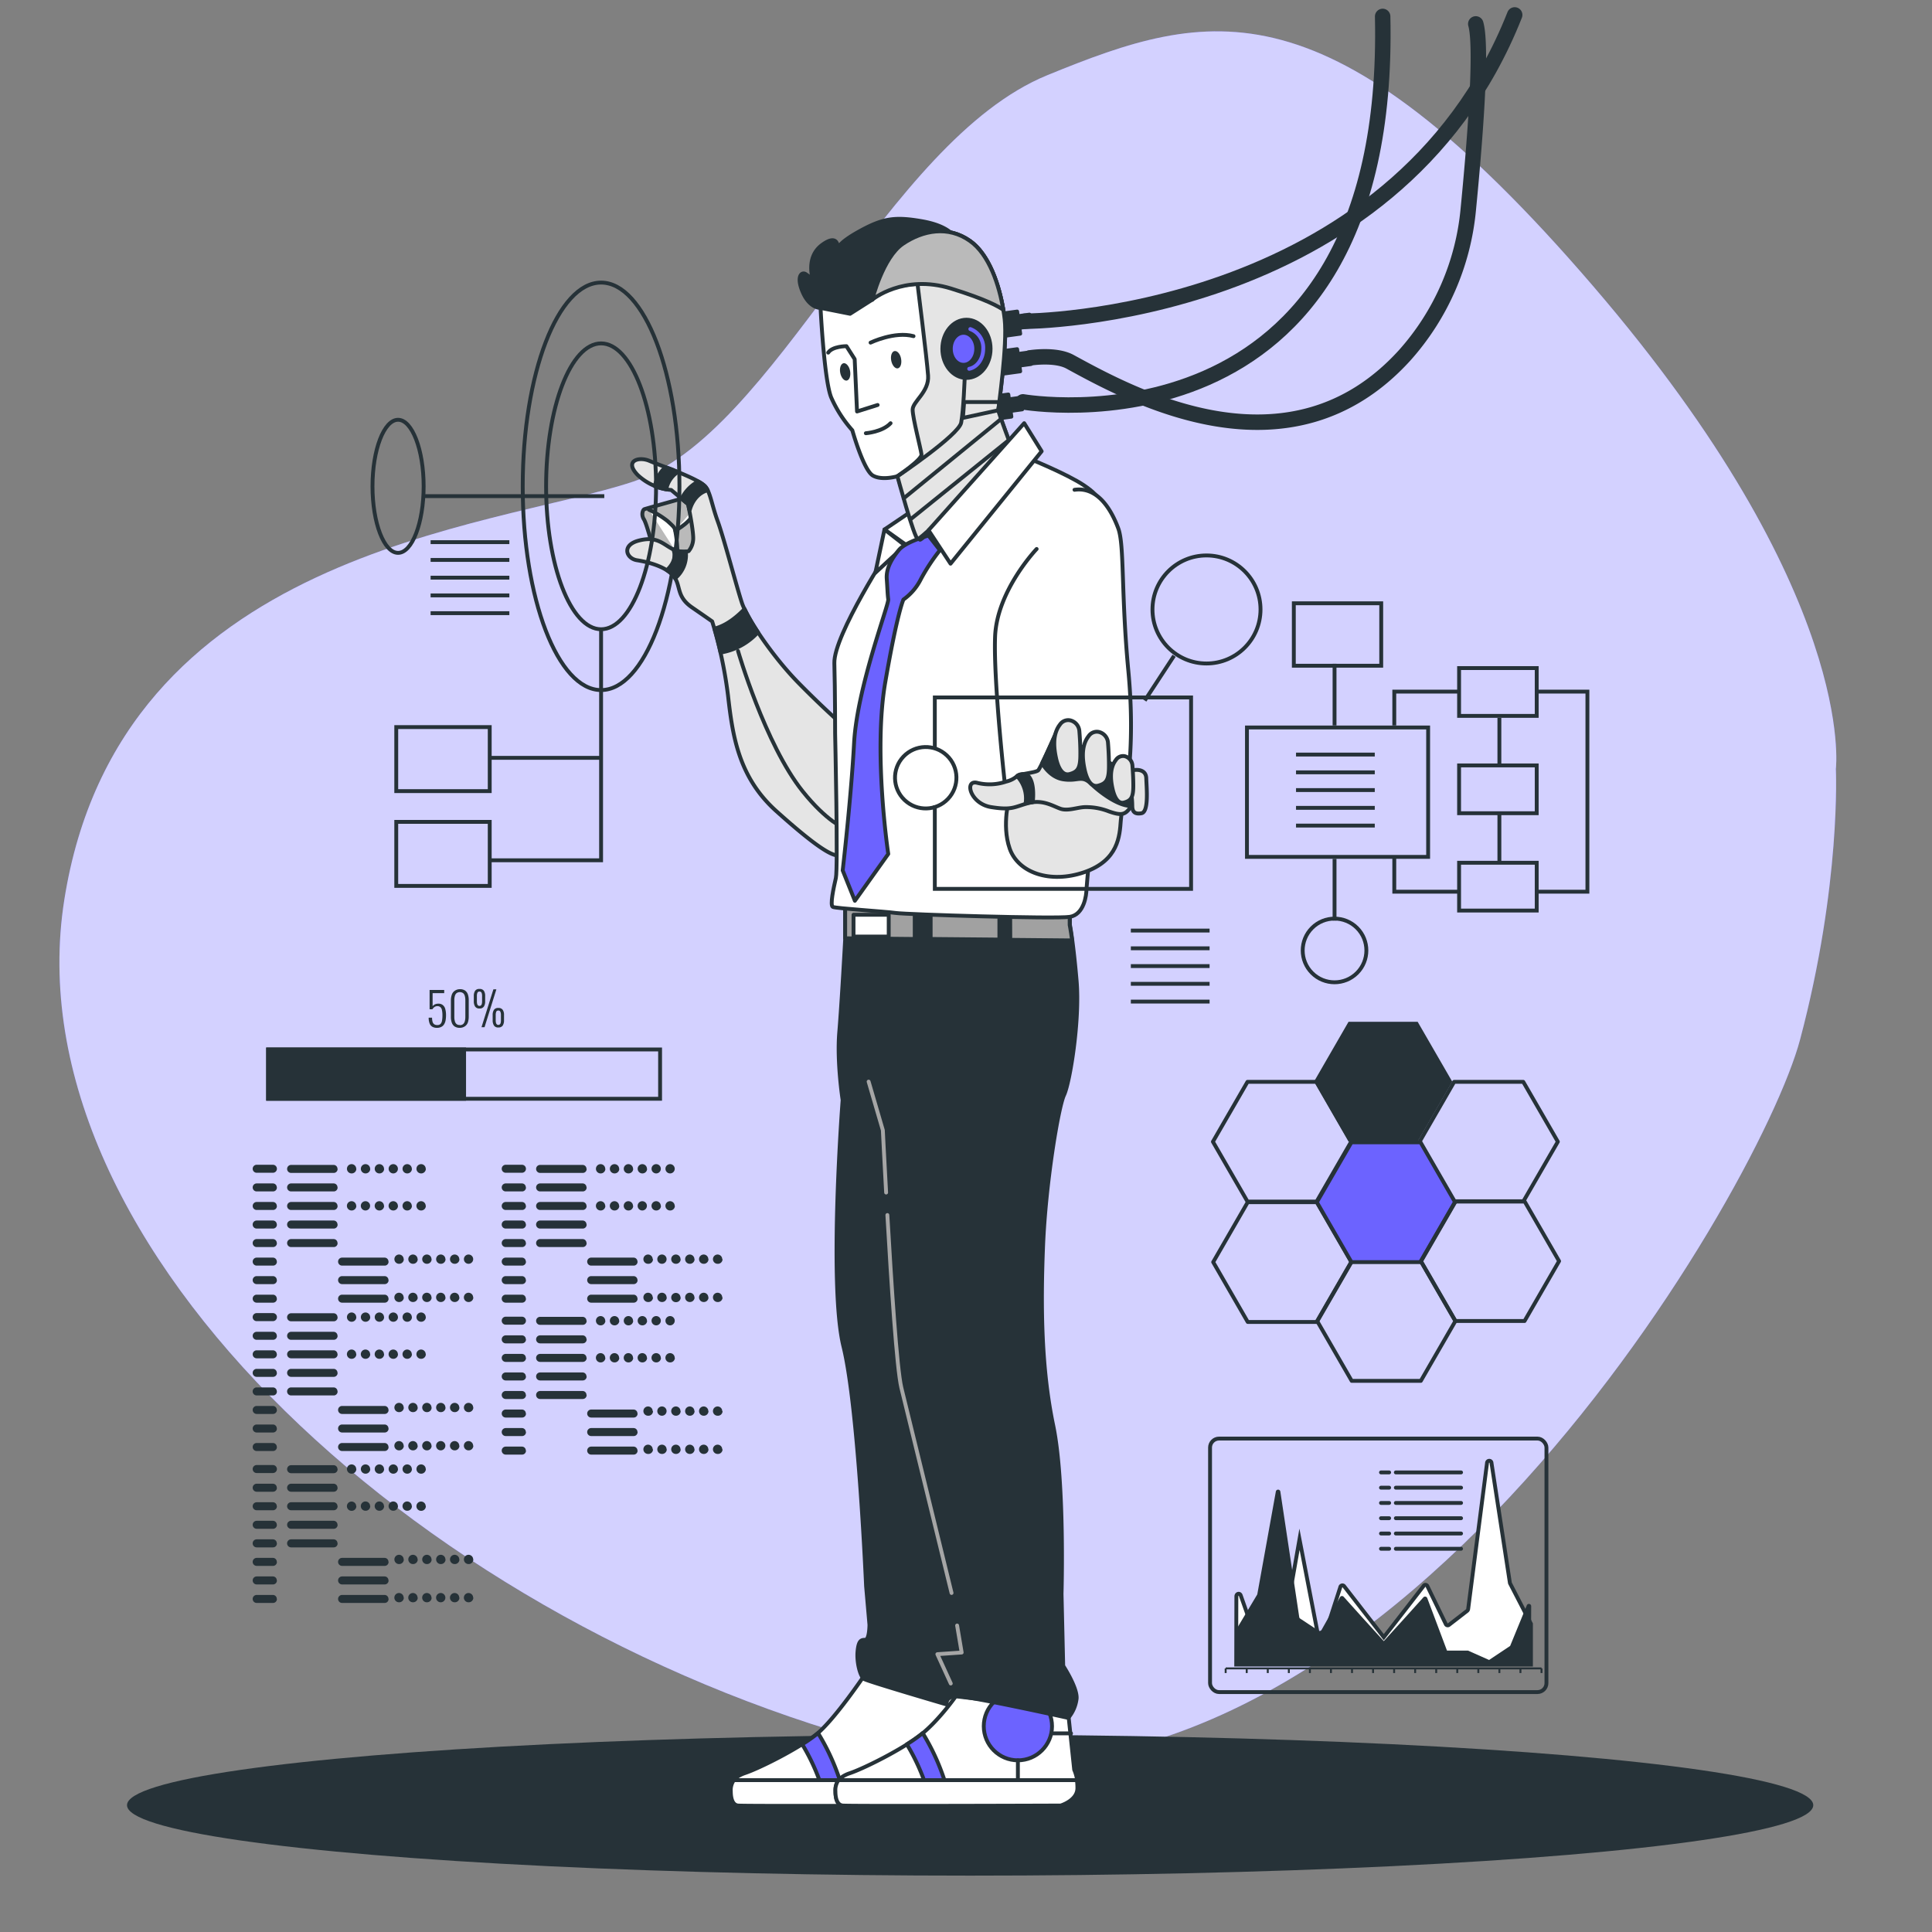 <svg xmlns="http://www.w3.org/2000/svg" viewBox="0 0 500 500"><rect x="0" y="0" width="500" height="500" fill="#808080" stroke="none"/><g id="freepik--background-simple--inject-34"><path d="M475.12,199s5.76-45.16-62.86-125S313,2.29,271.05,19.46,200.77,112.4,163.84,124.65,30.91,142.52,16.64,232.88,111.26,422,232.58,452.7,455.2,309.2,465.87,269,475.12,199,475.12,199Z" style="fill:#6C63FF"></path><path d="M475.12,199s5.76-45.16-62.86-125S313,2.29,271.05,19.46,200.77,112.4,163.84,124.65,30.91,142.52,16.64,232.88,111.26,422,232.58,452.7,455.2,309.2,465.87,269,475.12,199,475.12,199Z" style="fill:#fff;opacity:0.7"></path></g><g id="freepik--Floor--inject-34"><ellipse cx="251.07" cy="467.18" rx="218.2" ry="18.23" style="fill:#263238"></ellipse></g><g id="freepik--Character--inject-34"><path d="M265.12,83.15S360.73,83,392,3.86" style="fill:none;stroke:#263238;stroke-linecap:round;stroke-linejoin:round;stroke-width:4px"></path><path d="M266.57,92.62s6.55-1.06,10.34,1c16.08,8.77,56.73,31.16,86.56-1.6A65.77,65.77,0,0,0,380,54.1c1.55-15.83,3.71-41.7,1.93-47.91" style="fill:none;stroke:#263238;stroke-linecap:round;stroke-linejoin:round;stroke-width:4px"></path><path d="M264.74,104s95.69,16.67,93.09-99.75" style="fill:none;stroke:#263238;stroke-linecap:round;stroke-linejoin:round;stroke-width:4px"></path><rect x="258.78" y="80.95" width="4.87" height="5.79" transform="translate(-8.97 36.3) rotate(-7.82)" style="fill:#263238;stroke:#263238;stroke-linecap:round;stroke-linejoin:round"></rect><rect x="263.6" y="81.63" width="3.04" height="3.04" transform="translate(-8.85 36.83) rotate(-7.82)" style="fill:#263238;stroke:#263238;stroke-linecap:round;stroke-linejoin:round"></rect><rect x="258.78" y="90.69" width="4.87" height="5.79" transform="translate(-10.3 36.39) rotate(-7.82)" style="fill:#263238;stroke:#263238;stroke-linecap:round;stroke-linejoin:round"></rect><rect x="263.6" y="91.37" width="3.04" height="3.04" transform="translate(-10.17 36.91) rotate(-7.81)" style="fill:#263238;stroke:#263238;stroke-linecap:round;stroke-linejoin:round"></rect><rect x="256.5" y="102.42" width="4.87" height="5.79" transform="translate(-11.92 36.19) rotate(-7.82)" style="fill:#263238;stroke:#263238;stroke-linecap:round;stroke-linejoin:round"></rect><rect x="261.32" y="103.1" width="3.04" height="3.04" transform="translate(-11.78 36.71) rotate(-7.81)" style="fill:#263238;stroke:#263238;stroke-linecap:round;stroke-linejoin:round"></rect><path d="M176.4,129.05s-9.19,2.57-9.62,2.72-.88,1.45-.15,2.61,2.18,6.83,2.18,6.83a19.08,19.08,0,0,0,4.79,2.47c1.89.43,6.24.87,7.12-1.6s.72-9-.88-10.75S177.61,128.21,176.4,129.05Z" style="fill:#bababa;stroke:#263238;stroke-linecap:round;stroke-linejoin:round"></path><path d="M167.94,131.91a23.66,23.66,0,0,1,4.79,2.91c1.6,1.45,1.89,1.74,2,2.47a31.17,31.17,0,0,1,.58,6.09" style="fill:#fff;stroke:#263238;stroke-linecap:round;stroke-linejoin:round"></path><path d="M174.76,137.29s5.08-2.47,5.08-6" style="fill:#fff;stroke:#263238;stroke-linecap:round;stroke-linejoin:round"></path><path d="M218.76,188.25s-5.66-4.93-12.2-11.61S193.35,160.08,192,156s-4.65-16.7-6.24-21.06-1.89-7.4-3.2-9-7.55-3.92-8.13-4.21-3.63-1.31-6.39-2.47-6.53,0-3.05,3.63a14.49,14.49,0,0,0,8.72,3.92l4.35,3.63s1.6,7.55,1.31,9.44a5.17,5.17,0,0,1-1.16,2.76,6.49,6.49,0,0,1-4.5-.73c-2.33-1.3-3.93-3.19-8.43-2s-3.19,4.65-.43,5.08,7.4,1.6,9.44,4.07.58,5.23,4.79,8.13,5.23,3.63,5.23,3.63A111.86,111.86,0,0,1,188.41,180c1.16,10.16,2.62,21.05,12.49,29.91s14.37,11.76,16.26,11.47,3.34-1,3.34-4.64S218.76,188.25,218.76,188.25Z" style="fill:#e5e5e5;stroke:#263238;stroke-linecap:round;stroke-linejoin:round"></path><path d="M191,168.47s7,24.15,16.71,36.3c6.32,7.9,10.78,9.57,10.78,9.57" style="fill:none;stroke:#263238;stroke-linecap:round;stroke-linejoin:round"></path><path d="M184.9,162.68c.41,1.42,1,3.58,1.59,6.2a16.65,16.65,0,0,0,9.67-5.27,51.44,51.44,0,0,1-3.46-6C189.36,161.07,186.63,162.27,184.9,162.68Z" style="fill:#263238;stroke:#263238;stroke-linecap:round;stroke-linejoin:round"></path><path d="M172.42,126.65a6.93,6.93,0,0,1,3-4.5c-.49-.2-.84-.34-1-.4-.28-.14-1.12-.44-2.21-.85a9.39,9.39,0,0,0-2.75,4.92A16.79,16.79,0,0,0,172.42,126.65Z" style="fill:#263238;stroke:#263238;stroke-linecap:round;stroke-linejoin:round"></path><path d="M174.26,142.17c.4,1,.81,3.06-1.68,5.39a7.53,7.53,0,0,1,1.75,1.49,4.47,4.47,0,0,1,.41.59,7.87,7.87,0,0,0,2.76-6.87A6.69,6.69,0,0,1,174.26,142.17Z" style="fill:#263238;stroke:#263238;stroke-linecap:round;stroke-linejoin:round"></path><path d="M182.6,126a7,7,0,0,0-1.9-1.38,10,10,0,0,0-4.3,4.47l1.7,1.41.27,1.32.17.05c.05-.19,1-4,4.61-5A4.33,4.33,0,0,0,182.6,126Z" style="fill:#263238;stroke:#263238;stroke-linecap:round;stroke-linejoin:round"></path><circle cx="236.34" cy="446.74" r="8.83" style="fill:#fff;stroke:#263238;stroke-linecap:round;stroke-linejoin:round"></circle><path d="M223.82,433.4s-8,11.91-12.73,15.6-14.57,8.62-18.27,9.86-3.69,3.49-3.69,4.72.2,3.49,1.84,3.69,56.45,0,56.45,0,4.31-1.23,4.31-4.51a10.34,10.34,0,0,0-.82-4.73l-.2-19.09Z" style="fill:#fff;stroke:#263238;stroke-linecap:round;stroke-linejoin:round"></path><line x1="250.09" y1="448.59" x2="245.16" y2="448.59" style="fill:none;stroke:#263238;stroke-linecap:round;stroke-linejoin:round"></line><line x1="236.34" y1="455.57" x2="236.34" y2="460.7" style="fill:#fff;stroke:#263238;stroke-linecap:round;stroke-linejoin:round"></line><path d="M214,467.36h5.08a56.87,56.87,0,0,0-7.37-18.84l-.6.49a39.61,39.61,0,0,1-3.5,2.41A52.84,52.84,0,0,1,214,467.36Z" style="fill:#6C63FF;stroke:#263238;stroke-linecap:round;stroke-linejoin:round"></path><path d="M251.73,462.76a17.21,17.21,0,0,0-.12-2.06H189.92a4.42,4.42,0,0,0-.79,2.88c0,1.23.2,3.49,1.84,3.69s56.45,0,56.45,0S251.73,466,251.73,462.76Z" style="fill:#fff;stroke:#263238;stroke-linecap:round;stroke-linejoin:round"></path><path d="M247.36,439s-4.45,6.36-9.18,10.05-14.57,8.62-18.26,9.86-3.7,3.49-3.7,4.72.21,3.49,1.85,3.69,56.45,0,56.45,0,4.31-1.23,4.31-4.51A10.34,10.34,0,0,0,278,458l-1.65-15.6Z" style="fill:#fff;stroke:#263238;stroke-linecap:round;stroke-linejoin:round"></path><circle cx="263.43" cy="446.74" r="8.83" style="fill:#6C63FF;stroke:#263238;stroke-linecap:round;stroke-linejoin:round"></circle><line x1="277.18" y1="448.59" x2="272.26" y2="448.59" style="fill:none;stroke:#263238;stroke-linecap:round;stroke-linejoin:round"></line><line x1="263.43" y1="455.57" x2="263.43" y2="460.7" style="fill:#fff;stroke:#263238;stroke-linecap:round;stroke-linejoin:round"></line><path d="M241.08,467.36h5.08a57.31,57.31,0,0,0-7.37-18.84l-.61.49a39.35,39.35,0,0,1-3.49,2.41A53.1,53.1,0,0,1,241.08,467.36Z" style="fill:#6C63FF;stroke:#263238;stroke-linecap:round;stroke-linejoin:round"></path><path d="M278.83,462.76a15.19,15.19,0,0,0-.13-2.06H217a4.44,4.44,0,0,0-.8,2.88c0,1.23.21,3.49,1.85,3.69s56.45,0,56.45,0S278.83,466,278.83,462.76Z" style="fill:#fff;stroke:#263238;stroke-linecap:round;stroke-linejoin:round"></path><path d="M218.72,234.14v9.11s-.87,16.06-1.52,23.87.87,17.57.87,17.57-3.69,47.95.22,63.79,5.85,62,5.85,62l.87,10s0,3.9-1.08,3.9-1.74.22-2,3,.66,6.51,1.74,7.16S245,441.12,245,441.12s-.43-2,2.39-2.17,29.07,5.64,29.07,5.64a9.47,9.47,0,0,0,2.17-5c.22-2.82-3.47-8.46-3.47-8.46l-.43-18.66s.86-29.07-2.17-43.61-3.26-30.37-2.61-46.43,3.91-35.8,5.43-39.05,4.12-19.31,3.25-29.51-1.74-14.53-1.74-14.53,0-.91,0-2.08S218.72,234.14,218.72,234.14Z" style="fill:#263238;stroke:#263238;stroke-linecap:round;stroke-linejoin:round"></path><path d="M236.73,234.8c-10-.39-18-.66-18-.66v8.69l18,.17Z" style="fill:#a1a1a1;stroke:#263238;stroke-linecap:round;stroke-linejoin:round"></path><path d="M261.46,243.23l16,.15c-.37-2.76-.63-4-.63-4s0-.91,0-2.08c0-.4-6.63-.88-15.4-1.35Z" style="fill:#a1a1a1;stroke:#263238;stroke-linecap:round;stroke-linejoin:round"></path><path d="M240.85,243l17.79.16v-7.43c-5.64-.28-11.91-.56-17.79-.8Z" style="fill:#a1a1a1;stroke:#263238;stroke-linecap:round;stroke-linejoin:round"></path><rect x="220.89" y="236.74" width="9.11" height="5.64" style="fill:#fff;stroke:#263238;stroke-linecap:round;stroke-linejoin:round"></rect><polyline points="247.7 420.68 248.88 427.67 242.59 428.1 246.06 435.69" style="fill:none;stroke:#a6a6a6;stroke-linecap:round;stroke-linejoin:round"></polyline><path d="M229.65,314.45c1,17.48,2.45,39.79,3.61,44.66,2,8.24,13,53.15,13,53.15" style="fill:none;stroke:#a6a6a6;stroke-linecap:round;stroke-linejoin:round"></path><path d="M224.8,279.92l3.68,12.58s.33,6.82.85,16.13" style="fill:none;stroke:#a6a6a6;stroke-linecap:round;stroke-linejoin:round"></path><path d="M230.47,141.75s-14.74,22.6-14.54,29.87.2,18.28.2,18.28.78,34.79.19,37.34-1.57,7.08-.78,7.47,13.56,1.18,16.31,1.57,41.27,1.58,45,1,4.32-5.7,4.32-7.08,6.48-65.84,6.48-82.35-2.75-19.26-7.07-22.21-14.54-7.07-14.54-7.07Z" style="fill:#fff;stroke:#263238;stroke-linecap:round;stroke-linejoin:round"></path><path d="M268.28,142.08S258,152.82,257.53,164.73,260.29,205,260.29,205s14.52-4.35,20-3.34a45.19,45.19,0,0,1,11,3.92s2.62-12.05.73-31.94-1-32.53-2.61-36.88-5.09-10.9-11.33-10" style="fill:#fff;stroke:#263238;stroke-linecap:round;stroke-linejoin:round"></path><polygon points="235.31 132.7 228.9 137.03 236.37 142.34 237.6 139.5 235.31 132.7" style="fill:#fff;stroke:#263238;stroke-linecap:round;stroke-linejoin:round"></polygon><polygon points="228.9 137.03 226.54 148.24 234.21 141.16 228.9 137.03" style="fill:#fff;stroke:#263238;stroke-linecap:round;stroke-linejoin:round"></polygon><path d="M240.3,138.61s-5.9,1.57-7.67,3.73-3.34,4.72-3.14,7.47.2,3.93.39,5.3-8.06,22.8-8.84,37.15-2.95,33-2.95,33l3.15,7.86L229.88,221s-3.93-26.13-.78-44.41,4.71-21.43,4.71-21.43a14.26,14.26,0,0,0,4.52-5.3,50.8,50.8,0,0,1,4.92-7.47Z" style="fill:#6C63FF;stroke:#263238;stroke-linecap:round;stroke-linejoin:round"></path><path d="M212.36,79.69s-2.74.15-4.57-4-.3-5.48.77-4.72,1.82,1.37,1.82,1.37-2-5.78,2.44-9,4,1.22,4,1.22-.46-1.37,5.63-4.72,9.13-3.81,16.14-2.59,8.37,4,8.37,4-7-1.67-10.66,3.2-4.72,8.37-6.54,11A16.16,16.16,0,0,1,221,81.82C216.93,83,212.36,79.69,212.36,79.69Z" style="fill:#263238;stroke:#263238;stroke-linecap:round;stroke-linejoin:round"></path><path d="M212.36,79.69s.91,18.58,2.74,23.14a32.34,32.34,0,0,0,5.48,8.53s2.9,10.35,5.33,11.72,6.4.15,6.4.15,4.87,16.29,5.78,16.45,23.9-23.3,23.9-23.3-3.65-9.74-3.65-10.2,2.43-17.05,1.67-23.6-3.35-16.29-9-20.24-12.18-2.74-17.35.76-7.92,14.46-7.92,14.46L220,81.21Z" style="fill:#fff;stroke:#263238;stroke-linecap:round;stroke-linejoin:round"></path><path d="M260,82.58c-.76-6.54-3.35-16.29-9-20.24s-12.18-2.74-17.35.76-7.92,14.46-7.92,14.46,2.13-3.5,11.72-4.11c0,0,2.44,19.49,2.74,23.75s-4,6.7-4,8.83,2.14,10.2,2.29,11.57-6.24,5.63-6.24,5.63,4.37,16.12,5.29,16.27S262,116.38,262,116.38s-3.65-9.74-3.65-10.2S260.77,89.13,260,82.58Z" style="fill:#e5e5e5;stroke:#263238;stroke-linecap:round;stroke-linejoin:round"></path><path d="M251,62.34c-5.63-4-12.18-2.74-17.35.76s-7.92,14.46-7.92,14.46,8.07-6.7,20.4-2.89c9.13,2.82,12.42,4.72,13.51,5.51C258.61,73.85,256,65.83,251,62.34Z" style="fill:#bababa;stroke:#263238;stroke-linecap:round;stroke-linejoin:round"></path><path d="M232.31,123.23s15.83-10.65,16.44-13.85.91-11.57.91-11.57" style="fill:none;stroke:#263238;stroke-linecap:round;stroke-linejoin:round"></path><line x1="261.39" y1="113.65" x2="235.8" y2="134.27" style="fill:none;stroke:#263238;stroke-linecap:round;stroke-linejoin:round"></line><line x1="233.88" y1="128.97" x2="259.15" y2="108.37" style="fill:none;stroke:#263238;stroke-linecap:round;stroke-linejoin:round"></line><polygon points="249.2 108.16 258.34 106.18 258.64 104.05 249.51 104.05 249.2 108.16" style="fill:none;stroke:#263238;stroke-linecap:round;stroke-linejoin:round"></polygon><path d="M256.36,90.27c0,4.16-2.79,7.54-6.24,7.54s-6.24-3.38-6.24-7.54,2.79-7.53,6.24-7.53S256.36,86.11,256.36,90.27Z" style="fill:#263238;stroke:#263238;stroke-linecap:round;stroke-linejoin:round"></path><path d="M252.65,90.27c0,2.29-1.47,4.14-3.29,4.14s-3.29-1.85-3.29-4.14,1.47-4.14,3.29-4.14S252.65,88,252.65,90.27Z" style="fill:#6C63FF;stroke:#263238;stroke-linecap:round;stroke-linejoin:round"></path><path d="M251.12,85.16a5.15,5.15,0,0,1,3.34,5.11c0,2.61-1.57,4.77-3.63,5.18" style="fill:none;stroke:#6C63FF;stroke-linecap:round;stroke-linejoin:round"></path><path d="M227.13,104.81l-5.33,1.68-.61-13.55-2.13-3.35s-3.65,0-4.72,1.67" style="fill:none;stroke:#263238;stroke-linecap:round;stroke-linejoin:round"></path><path d="M224.08,112.12s4.27-.31,6.4-2.59" style="fill:none;stroke:#263238;stroke-linecap:round;stroke-linejoin:round"></path><path d="M233.2,92.85c.23,1.24-.15,2.35-.85,2.48s-1.46-.76-1.7-2,.15-2.35.85-2.48S233,91.61,233.2,92.85Z" style="fill:#263238"></path><path d="M220,96c.23,1.24-.15,2.36-.85,2.49s-1.46-.76-1.7-2,.15-2.35.85-2.49S219.79,94.81,220,96Z" style="fill:#263238"></path><path d="M225.3,88.67s6.24-3,11.12-1.67" style="fill:none;stroke:#263238;stroke-linecap:round;stroke-linejoin:round"></path><polygon points="265.06 109.52 240.3 137.23 246 145.88 269.58 116.79 265.06 109.52" style="fill:#fff;stroke:#263238;stroke-linecap:round;stroke-linejoin:round"></polygon><path d="M261.31,206.12s-2.18,7.26,0,13.5,10.45,9.15,19.31,6.1,9.15-9.44,9.44-13.36,1.31-3,.87-4.71S273.94,198.13,261.31,206.12Z" style="fill:#e5e5e5;stroke:#263238;stroke-linecap:round;stroke-linejoin:round"></path><path d="M273.54,189.13s-4.23,9.61-4.85,10.23-4.67.88-5.47,1.5a6.63,6.63,0,0,1-2.82,1.41,13.29,13.29,0,0,1-7.41.35c-3.52-1-2,5.38,3.53,6.26s6-.09,9.7-1.06,6.44.89,8.29,1.5,4.23-.35,6.17-.44A16.11,16.11,0,0,1,287,210c2.55.88,3.79,1,4.93-.27a6,6,0,0,0,1.59-5.29c-.35-2.47-4.32-5.91-8.2-8.2s-9.52-5.11-9.52-5.11Z" style="fill:#e5e5e5;stroke:#263238;stroke-linecap:round;stroke-linejoin:round"></path><path d="M263.22,200.86a8.37,8.37,0,0,1,2.21,7l1.85-.26s.79-5.91-1.76-7.23C265.52,200.33,263.84,200.15,263.22,200.86Z" style="fill:#263238;stroke:#263238;stroke-linecap:round;stroke-linejoin:round"></path><path d="M293.47,204.47c-.35-2.47-4.32-5.91-8.2-8.2s-9.52-5.11-9.52-5.11l-2.21-2s-2.39,5.43-3.84,8.39c.74,1.23,2.55,3.67,5.43,4.13,3.88.62,4.76-1.23,7.23,1.15s6.7,5.46,9.88,5.73l.55,0A6.06,6.06,0,0,0,293.47,204.47Z" style="fill:#263238;stroke:#263238;stroke-linecap:round;stroke-linejoin:round"></path><path d="M279.34,189.25a3.08,3.08,0,0,0-2.38-2.83,2.57,2.57,0,0,0-2.66,1.12c-2.16,2.76-1.38,6.88-1,8.65s1.37,4.72,3.54,4.13,2.75-1.57,2.75-5.11C279.61,193,279.46,190.72,279.34,189.25Z" style="fill:#e5e5e5;stroke:#263238;stroke-linecap:round;stroke-linejoin:round"></path><path d="M286.75,192.25a3.09,3.09,0,0,0-2.38-2.83,2.57,2.57,0,0,0-2.66,1.12c-2.16,2.75-1.38,6.88-1,8.65s1.37,4.72,3.53,4.13,2.75-1.58,2.75-5.11C287,196,286.87,193.72,286.75,192.25Z" style="fill:#e5e5e5;stroke:#263238;stroke-linecap:round;stroke-linejoin:round"></path><path d="M293.65,199.27s2.91-.44,3,2.12.7,8.73-1.24,9.08-2.38-.62-2.38-1.94a22.68,22.68,0,0,0-.18-2.65l-.08-6.43Z" style="fill:#e5e5e5;stroke:#263238;stroke-linecap:round;stroke-linejoin:round"></path><path d="M293.07,198.13a2.66,2.66,0,0,0-2-2.43,2.21,2.21,0,0,0-2.29,1c-1.86,2.37-1.19,5.92-.85,7.44s1.18,4.06,3,3.55,2.37-1.35,2.37-4.4C293.3,201.39,293.17,199.4,293.07,198.13Z" style="fill:#e5e5e5;stroke:#263238;stroke-linecap:round;stroke-linejoin:round"></path></g><g id="freepik--chart-3--inject-34"><rect x="313.16" y="372.3" width="87.06" height="65.61" rx="2.33" style="fill:none;stroke:#263238;stroke-linecap:round;stroke-linejoin:round"></rect><line x1="317.2" y1="431.78" x2="398.94" y2="431.78" style="fill:none;stroke:#263238;stroke-miterlimit:10;stroke-width:0.5px"></line><line x1="317.2" y1="431.78" x2="317.2" y2="432.98" style="fill:none;stroke:#263238;stroke-miterlimit:10;stroke-width:0.5px"></line><line x1="322.65" y1="431.78" x2="322.65" y2="432.98" style="fill:none;stroke:#263238;stroke-miterlimit:10;stroke-width:0.5px"></line><line x1="328.1" y1="431.78" x2="328.1" y2="432.98" style="fill:none;stroke:#263238;stroke-miterlimit:10;stroke-width:0.5px"></line><line x1="333.55" y1="431.78" x2="333.55" y2="432.98" style="fill:none;stroke:#263238;stroke-miterlimit:10;stroke-width:0.5px"></line><line x1="339" y1="431.78" x2="339" y2="432.98" style="fill:none;stroke:#263238;stroke-miterlimit:10;stroke-width:0.5px"></line><line x1="344.45" y1="431.78" x2="344.45" y2="432.98" style="fill:none;stroke:#263238;stroke-miterlimit:10;stroke-width:0.5px"></line><line x1="349.9" y1="431.78" x2="349.9" y2="432.98" style="fill:none;stroke:#263238;stroke-miterlimit:10;stroke-width:0.5px"></line><line x1="355.35" y1="431.78" x2="355.35" y2="432.98" style="fill:none;stroke:#263238;stroke-miterlimit:10;stroke-width:0.5px"></line><line x1="360.8" y1="431.78" x2="360.8" y2="432.98" style="fill:none;stroke:#263238;stroke-miterlimit:10;stroke-width:0.5px"></line><line x1="366.24" y1="431.78" x2="366.24" y2="432.98" style="fill:none;stroke:#263238;stroke-miterlimit:10;stroke-width:0.5px"></line><line x1="371.69" y1="431.78" x2="371.69" y2="432.98" style="fill:none;stroke:#263238;stroke-miterlimit:10;stroke-width:0.5px"></line><line x1="377.14" y1="431.78" x2="377.14" y2="432.98" style="fill:none;stroke:#263238;stroke-miterlimit:10;stroke-width:0.5px"></line><line x1="382.59" y1="431.78" x2="382.59" y2="432.98" style="fill:none;stroke:#263238;stroke-miterlimit:10;stroke-width:0.5px"></line><line x1="388.04" y1="431.78" x2="388.04" y2="432.98" style="fill:none;stroke:#263238;stroke-miterlimit:10;stroke-width:0.5px"></line><line x1="393.49" y1="431.78" x2="393.49" y2="432.98" style="fill:none;stroke:#263238;stroke-miterlimit:10;stroke-width:0.5px"></line><line x1="398.94" y1="431.78" x2="398.94" y2="432.98" style="fill:none;stroke:#263238;stroke-miterlimit:10;stroke-width:0.5px"></line><path d="M319.93,430.79h76.28V420.25l-5.39-10.44a.62.62,0,0,1-.07-.23L386,378.63a.58.58,0,0,0-1.16,0l-4.88,37.78a.74.74,0,0,1-.26.47l-4.7,3.64a.54.54,0,0,1-.84-.23l-4.74-9.78a.54.54,0,0,0-.95-.12l-4.9,6.32-5.45,7-5.45-7-4.8-6.19a.56.56,0,0,0-1,.22l-5.11,15.81-5.45-28.19-5.44,31-5.45-4.22-4.32-12.25c-.24-.69-1.13-.49-1.13.26Z" style="fill:#fff;stroke:#263238;stroke-miterlimit:10"></path><path d="M396.21,430.81H319.93v-9.07l5.39-9a.84.84,0,0,0,.08-.2L330.19,386a.59.59,0,0,1,1.16,0l4.89,32.49a.54.54,0,0,0,.25.4L341.2,422a.59.59,0,0,0,.83-.21l4.74-8.4a.59.59,0,0,1,1-.11l4.9,5.44,5.45,6,5.45-6,4.8-5.33a.6.6,0,0,1,1,.19l5.11,13.6h5.45l5.45,2.42,5.44-3.63,4.32-10.53a.59.59,0,0,1,1.13.22Z" style="fill:#263238"></path><line x1="361.24" y1="381.06" x2="378.12" y2="381.06" style="fill:none;stroke:#263238;stroke-linecap:round;stroke-linejoin:round"></line><line x1="361.24" y1="385.01" x2="378.12" y2="385.01" style="fill:none;stroke:#263238;stroke-linecap:round;stroke-linejoin:round"></line><line x1="361.24" y1="388.96" x2="378.12" y2="388.96" style="fill:none;stroke:#263238;stroke-linecap:round;stroke-linejoin:round"></line><line x1="361.24" y1="392.91" x2="378.12" y2="392.91" style="fill:none;stroke:#263238;stroke-linecap:round;stroke-linejoin:round"></line><line x1="361.24" y1="396.87" x2="378.12" y2="396.87" style="fill:none;stroke:#263238;stroke-linecap:round;stroke-linejoin:round"></line><line x1="361.24" y1="400.82" x2="378.12" y2="400.82" style="fill:none;stroke:#263238;stroke-linecap:round;stroke-linejoin:round"></line><line x1="357.4" y1="381.06" x2="359.51" y2="381.06" style="fill:none;stroke:#263238;stroke-linecap:round;stroke-linejoin:round"></line><line x1="357.4" y1="385.01" x2="359.51" y2="385.01" style="fill:none;stroke:#263238;stroke-linecap:round;stroke-linejoin:round"></line><line x1="357.4" y1="388.96" x2="359.51" y2="388.96" style="fill:none;stroke:#263238;stroke-linecap:round;stroke-linejoin:round"></line><line x1="357.4" y1="392.91" x2="359.51" y2="392.91" style="fill:none;stroke:#263238;stroke-linecap:round;stroke-linejoin:round"></line><line x1="357.4" y1="396.87" x2="359.51" y2="396.87" style="fill:none;stroke:#263238;stroke-linecap:round;stroke-linejoin:round"></line><line x1="357.4" y1="400.82" x2="359.51" y2="400.82" style="fill:none;stroke:#263238;stroke-linecap:round;stroke-linejoin:round"></line></g><g id="freepik--Graphic--inject-34"><polygon points="340.8 311.13 322.91 311.13 313.97 326.63 322.91 342.12 340.8 342.12 349.75 326.63 340.8 311.13" style="fill:none;stroke:#263238;stroke-linecap:round;stroke-linejoin:round"></polygon><polygon points="340.74 279.98 322.85 279.98 313.9 295.47 322.85 310.96 340.74 310.96 349.68 295.47 340.74 279.98" style="fill:none;stroke:#263238;stroke-linecap:round;stroke-linejoin:round"></polygon><polygon points="394.22 279.98 376.33 279.98 367.39 295.47 376.33 310.96 394.22 310.96 403.17 295.47 394.22 279.98" style="fill:none;stroke:#263238;stroke-linecap:round;stroke-linejoin:round"></polygon><polygon points="367.71 326.38 349.82 326.38 340.88 341.88 349.82 357.37 367.71 357.37 376.66 341.88 367.71 326.38" style="fill:none;stroke:#263238;stroke-linecap:round;stroke-linejoin:round"></polygon><polygon points="367.64 295.64 349.75 295.64 340.8 311.13 349.75 326.63 367.64 326.63 376.58 311.13 367.64 295.64" style="fill:#6C63FF;stroke:#263238;stroke-linecap:round;stroke-linejoin:round"></polygon><polygon points="366.89 264.44 349 264.44 340.06 279.93 349 295.43 366.89 295.43 375.84 279.93 366.89 264.44" style="fill:#263238"></polygon><polygon points="394.55 310.89 376.66 310.89 367.71 326.38 376.66 341.88 394.55 341.88 403.49 326.38 394.55 310.89" style="fill:none;stroke:#263238;stroke-linecap:round;stroke-linejoin:round"></polygon></g><g id="freepik--Data--inject-34"><path d="M70.63,303.51h-4.2a1,1,0,1,1,0-2.07h4.2a1,1,0,0,1,0,2.07Zm1,3.76a1,1,0,0,0-1-1h-4.2a1,1,0,1,0,0,2.07h4.2A1,1,0,0,0,71.66,307.27Zm0,4.8a1,1,0,0,0-1-1h-4.2a1,1,0,1,0,0,2.07h4.2A1,1,0,0,0,71.66,312.07Zm0,4.8a1,1,0,0,0-1-1h-4.2a1,1,0,1,0,0,2.08h4.2A1,1,0,0,0,71.66,316.87Zm0,4.8a1,1,0,0,0-1-1h-4.2a1,1,0,1,0,0,2.07h4.2A1,1,0,0,0,71.66,321.67Zm0,4.8a1,1,0,0,0-1-1h-4.2a1,1,0,1,0,0,2.07h4.2A1,1,0,0,0,71.66,326.47Zm0,4.79a1,1,0,0,0-1-1h-4.2a1,1,0,1,0,0,2.07h4.2A1,1,0,0,0,71.66,331.26Zm0,4.8a1,1,0,0,0-1-1h-4.2a1,1,0,1,0,0,2.07h4.2A1,1,0,0,0,71.66,336.06Zm15.71-33.58a1,1,0,0,0-1-1h-11a1,1,0,0,0,0,2.07h11A1,1,0,0,0,87.37,302.48Zm0,4.79a1,1,0,0,0-1-1h-11a1,1,0,0,0,0,2.07h11A1,1,0,0,0,87.37,307.27Zm0,4.8a1,1,0,0,0-1-1h-11a1,1,0,0,0,0,2.07h11A1,1,0,0,0,87.37,312.07Zm0,4.8a1,1,0,0,0-1-1h-11a1,1,0,0,0,0,2.08h11A1,1,0,0,0,87.37,316.87Zm0,4.8a1,1,0,0,0-1-1h-11a1,1,0,0,0,0,2.07h11A1,1,0,0,0,87.37,321.67Zm13.19,4.8a1,1,0,0,0-1-1h-11a1,1,0,1,0,0,2.07h11A1,1,0,0,0,100.56,326.47Zm0,4.79a1,1,0,0,0-1-1h-11a1,1,0,1,0,0,2.07h11A1,1,0,0,0,100.56,331.26Zm0,4.8a1,1,0,0,0-1-1h-11a1,1,0,1,0,0,2.07h11A1,1,0,0,0,100.56,336.06Zm-8.34-33.58a1.2,1.2,0,1,0-1.2,1.2A1.2,1.2,0,0,0,92.22,302.48Zm3.6,0a1.2,1.2,0,1,0-1.2,1.2A1.2,1.2,0,0,0,95.82,302.48Zm3.59,0a1.2,1.2,0,1,0-1.2,1.2A1.19,1.19,0,0,0,99.41,302.48Zm3.6,0a1.2,1.2,0,0,0-2.4,0,1.2,1.2,0,0,0,2.4,0Zm3.6,0a1.2,1.2,0,1,0-1.2,1.2A1.2,1.2,0,0,0,106.61,302.48Zm3.6,0a1.2,1.2,0,1,0-1.2,1.2A1.2,1.2,0,0,0,110.21,302.48Zm-18,9.59a1.2,1.2,0,1,0-1.2,1.2A1.2,1.2,0,0,0,92.22,312.07Zm3.6,0a1.2,1.2,0,1,0-2.4,0,1.2,1.2,0,1,0,2.4,0Zm3.59,0a1.2,1.2,0,1,0-1.2,1.2A1.2,1.2,0,0,0,99.41,312.07Zm3.6,0a1.2,1.2,0,1,0-1.2,1.2A1.2,1.2,0,0,0,103,312.07Zm3.6,0a1.2,1.2,0,1,0-1.2,1.2A1.2,1.2,0,0,0,106.61,312.07Zm3.6,0a1.2,1.2,0,1,0-1.2,1.2A1.2,1.2,0,0,0,110.21,312.07Zm-5.7,13.8a1.2,1.2,0,1,0-1.2,1.2A1.2,1.2,0,0,0,104.51,325.87Zm3.6,0a1.2,1.2,0,1,0-1.2,1.2A1.2,1.2,0,0,0,108.11,325.87Zm3.6,0a1.2,1.2,0,1,0-1.2,1.2A1.2,1.2,0,0,0,111.71,325.87Zm3.6,0a1.2,1.2,0,1,0-1.2,1.2A1.2,1.2,0,0,0,115.31,325.87Zm3.59,0a1.2,1.2,0,1,0-1.19,1.2A1.19,1.19,0,0,0,118.9,325.87Zm3.6,0a1.2,1.2,0,0,0-2.4,0,1.2,1.2,0,0,0,2.4,0Zm-18,9.89a1.2,1.2,0,1,0-1.2,1.2A1.2,1.2,0,0,0,104.51,335.76Zm3.6,0a1.2,1.2,0,1,0-1.2,1.2A1.2,1.2,0,0,0,108.11,335.76Zm3.6,0a1.2,1.2,0,1,0-1.2,1.2A1.2,1.2,0,0,0,111.71,335.76Zm3.6,0a1.2,1.2,0,1,0-1.2,1.2A1.2,1.2,0,0,0,115.31,335.76Zm3.59,0a1.2,1.2,0,1,0-1.19,1.2A1.19,1.19,0,0,0,118.9,335.76Zm3.6,0a1.2,1.2,0,1,0-1.2,1.2A1.2,1.2,0,0,0,122.5,335.76Z" style="fill:#263238"></path><path d="M70.63,341.91h-4.2a1,1,0,1,1,0-2.08h4.2a1,1,0,0,1,0,2.08Zm1,3.76a1,1,0,0,0-1-1h-4.2a1,1,0,1,0,0,2.07h4.2A1,1,0,0,0,71.66,345.67Zm0,4.79a1,1,0,0,0-1-1h-4.2a1,1,0,1,0,0,2.07h4.2A1,1,0,0,0,71.66,350.46Zm0,4.8a1,1,0,0,0-1-1h-4.2a1,1,0,1,0,0,2.07h4.2A1,1,0,0,0,71.66,355.26Zm0,4.8a1,1,0,0,0-1-1h-4.2a1,1,0,1,0,0,2.08h4.2A1,1,0,0,0,71.66,360.06Zm0,4.8a1,1,0,0,0-1-1h-4.2a1,1,0,1,0,0,2.07h4.2A1,1,0,0,0,71.66,364.86Zm0,4.8a1,1,0,0,0-1-1h-4.2a1,1,0,1,0,0,2.07h4.2A1,1,0,0,0,71.66,369.66Zm0,4.79a1,1,0,0,0-1-1h-4.2a1,1,0,1,0,0,2.07h4.2A1,1,0,0,0,71.66,374.45Zm15.71-33.58a1,1,0,0,0-1-1h-11a1,1,0,0,0,0,2.08h11A1,1,0,0,0,87.37,340.87Zm0,4.8a1,1,0,0,0-1-1h-11a1,1,0,0,0,0,2.07h11A1,1,0,0,0,87.37,345.67Zm0,4.79a1,1,0,0,0-1-1h-11a1,1,0,0,0,0,2.07h11A1,1,0,0,0,87.37,350.46Zm0,4.8a1,1,0,0,0-1-1h-11a1,1,0,0,0,0,2.07h11A1,1,0,0,0,87.37,355.26Zm0,4.8a1,1,0,0,0-1-1h-11a1,1,0,0,0,0,2.08h11A1,1,0,0,0,87.37,360.06Zm13.19,4.8a1,1,0,0,0-1-1h-11a1,1,0,1,0,0,2.07h11A1,1,0,0,0,100.56,364.86Zm0,4.8a1,1,0,0,0-1-1h-11a1,1,0,1,0,0,2.07h11A1,1,0,0,0,100.56,369.66Zm0,4.79a1,1,0,0,0-1-1h-11a1,1,0,1,0,0,2.07h11A1,1,0,0,0,100.56,374.45Zm-8.34-33.58a1.2,1.2,0,1,0-1.2,1.2A1.2,1.2,0,0,0,92.22,340.87Zm3.6,0a1.2,1.2,0,1,0-1.2,1.2A1.2,1.2,0,0,0,95.82,340.87Zm3.59,0a1.2,1.2,0,1,0-1.2,1.2A1.2,1.2,0,0,0,99.41,340.87Zm3.6,0a1.2,1.2,0,1,0-1.2,1.2A1.2,1.2,0,0,0,103,340.87Zm3.6,0a1.2,1.2,0,1,0-1.2,1.2A1.2,1.2,0,0,0,106.61,340.87Zm3.6,0a1.2,1.2,0,1,0-1.2,1.2A1.2,1.2,0,0,0,110.21,340.87Zm-18,9.6a1.2,1.2,0,1,0-1.2,1.19A1.2,1.2,0,0,0,92.22,350.47Zm3.6,0a1.2,1.2,0,1,0-1.2,1.19A1.2,1.2,0,0,0,95.82,350.47Zm3.59,0a1.2,1.2,0,1,0-1.2,1.19A1.19,1.19,0,0,0,99.41,350.47Zm3.6,0a1.2,1.2,0,1,0-1.2,1.19A1.19,1.19,0,0,0,103,350.47Zm3.6,0a1.2,1.2,0,1,0-1.2,1.19A1.2,1.2,0,0,0,106.61,350.47Zm3.6,0a1.2,1.2,0,1,0-1.2,1.19A1.2,1.2,0,0,0,110.21,350.47Zm-5.7,13.79a1.2,1.2,0,1,0-1.2,1.2A1.2,1.2,0,0,0,104.51,364.26Zm3.6,0a1.2,1.2,0,1,0-1.2,1.2A1.2,1.2,0,0,0,108.11,364.26Zm3.6,0a1.2,1.2,0,1,0-1.2,1.2A1.2,1.2,0,0,0,111.71,364.26Zm3.6,0a1.2,1.2,0,1,0-1.2,1.2A1.2,1.2,0,0,0,115.31,364.26Zm3.59,0a1.2,1.2,0,1,0-1.19,1.2A1.19,1.19,0,0,0,118.9,364.26Zm3.6,0a1.2,1.2,0,1,0-1.2,1.2A1.2,1.2,0,0,0,122.5,364.26Zm-18,9.89a1.2,1.2,0,1,0-1.2,1.2A1.2,1.2,0,0,0,104.51,374.15Zm3.6,0a1.2,1.2,0,1,0-1.2,1.2A1.2,1.2,0,0,0,108.11,374.15Zm3.6,0a1.2,1.2,0,1,0-1.2,1.2A1.2,1.2,0,0,0,111.71,374.15Zm3.6,0a1.2,1.2,0,0,0-2.4,0,1.2,1.2,0,0,0,2.4,0Zm3.59,0a1.2,1.2,0,1,0-1.19,1.2A1.19,1.19,0,0,0,118.9,374.15Zm3.6,0a1.2,1.2,0,1,0-1.2,1.2A1.2,1.2,0,0,0,122.5,374.15Z" style="fill:#263238"></path><path d="M70.63,381.22h-4.2a1,1,0,1,1,0-2.07h4.2a1,1,0,0,1,0,2.07Zm1,3.77a1,1,0,0,0-1-1h-4.2a1,1,0,1,0,0,2.07h4.2A1,1,0,0,0,71.66,385Zm0,4.79a1,1,0,0,0-1-1h-4.2a1,1,0,1,0,0,2.07h4.2A1,1,0,0,0,71.66,389.78Zm0,4.8a1,1,0,0,0-1-1h-4.2a1,1,0,1,0,0,2.07h4.2A1,1,0,0,0,71.66,394.58Zm0,4.8a1,1,0,0,0-1-1h-4.2a1,1,0,1,0,0,2.08h4.2A1,1,0,0,0,71.66,399.38Zm0,4.8a1,1,0,0,0-1-1h-4.2a1,1,0,1,0,0,2.07h4.2A1,1,0,0,0,71.66,404.18Zm0,4.8a1,1,0,0,0-1-1h-4.2a1,1,0,1,0,0,2.07h4.2A1,1,0,0,0,71.66,409Zm0,4.79a1,1,0,0,0-1-1h-4.2a1,1,0,1,0,0,2.07h4.2A1,1,0,0,0,71.66,413.77Zm15.71-33.58a1,1,0,0,0-1-1h-11a1,1,0,0,0,0,2.07h11A1,1,0,0,0,87.37,380.19Zm0,4.8a1,1,0,0,0-1-1h-11a1,1,0,0,0,0,2.07h11A1,1,0,0,0,87.37,385Zm0,4.79a1,1,0,0,0-1-1h-11a1,1,0,0,0,0,2.07h11A1,1,0,0,0,87.37,389.78Zm0,4.8a1,1,0,0,0-1-1h-11a1,1,0,0,0,0,2.07h11A1,1,0,0,0,87.37,394.58Zm0,4.8a1,1,0,0,0-1-1h-11a1,1,0,0,0,0,2.08h11A1,1,0,0,0,87.37,399.38Zm13.19,4.8a1,1,0,0,0-1-1h-11a1,1,0,1,0,0,2.07h11A1,1,0,0,0,100.56,404.18Zm0,4.8a1,1,0,0,0-1-1h-11a1,1,0,1,0,0,2.07h11A1,1,0,0,0,100.56,409Zm0,4.79a1,1,0,0,0-1-1h-11a1,1,0,1,0,0,2.07h11A1,1,0,0,0,100.56,413.77Zm-8.34-33.58a1.2,1.2,0,1,0-1.2,1.2A1.2,1.2,0,0,0,92.22,380.19Zm3.6,0a1.2,1.2,0,1,0-1.2,1.2A1.2,1.2,0,0,0,95.82,380.19Zm3.59,0a1.2,1.2,0,1,0-1.2,1.2A1.2,1.2,0,0,0,99.41,380.19Zm3.6,0a1.2,1.2,0,1,0-1.2,1.2A1.2,1.2,0,0,0,103,380.19Zm3.6,0a1.2,1.2,0,1,0-1.2,1.2A1.2,1.2,0,0,0,106.61,380.19Zm3.6,0a1.2,1.2,0,1,0-1.2,1.2A1.2,1.2,0,0,0,110.21,380.19Zm-18,9.59A1.2,1.2,0,1,0,91,391,1.19,1.19,0,0,0,92.22,389.78Zm3.6,0a1.2,1.2,0,1,0-1.2,1.2A1.19,1.19,0,0,0,95.82,389.78Zm3.59,0a1.2,1.2,0,1,0-1.2,1.2A1.19,1.19,0,0,0,99.41,389.78Zm3.6,0a1.2,1.2,0,1,0-1.2,1.2A1.19,1.19,0,0,0,103,389.78Zm3.6,0a1.2,1.2,0,1,0-1.2,1.2A1.19,1.19,0,0,0,106.61,389.78Zm3.6,0A1.2,1.2,0,1,0,109,391,1.19,1.19,0,0,0,110.21,389.78Zm-5.7,13.8a1.2,1.2,0,1,0-1.2,1.2A1.2,1.2,0,0,0,104.51,403.58Zm3.6,0a1.2,1.2,0,1,0-1.2,1.2A1.2,1.2,0,0,0,108.11,403.58Zm3.6,0a1.2,1.2,0,1,0-1.2,1.2A1.2,1.2,0,0,0,111.71,403.58Zm3.6,0a1.2,1.2,0,1,0-1.2,1.2A1.2,1.2,0,0,0,115.31,403.58Zm3.59,0a1.2,1.2,0,1,0-1.19,1.2A1.19,1.19,0,0,0,118.9,403.58Zm3.6,0a1.2,1.2,0,1,0-1.2,1.2A1.2,1.2,0,0,0,122.5,403.58Zm-18,9.89a1.2,1.2,0,1,0-1.2,1.2A1.2,1.2,0,0,0,104.51,413.47Zm3.6,0a1.2,1.2,0,1,0-1.2,1.2A1.2,1.2,0,0,0,108.11,413.47Zm3.6,0a1.2,1.2,0,1,0-1.2,1.2A1.2,1.2,0,0,0,111.71,413.47Zm3.6,0a1.2,1.2,0,1,0-2.4,0,1.2,1.2,0,0,0,2.4,0Zm3.59,0a1.2,1.2,0,1,0-1.19,1.2A1.19,1.19,0,0,0,118.9,413.47Zm3.6,0a1.2,1.2,0,1,0-1.2,1.2A1.2,1.2,0,0,0,122.5,413.47Z" style="fill:#263238"></path><path d="M135.08,303.51h-4.2a1,1,0,0,1,0-2.07h4.2a1,1,0,1,1,0,2.07Zm1,3.76a1,1,0,0,0-1-1h-4.2a1,1,0,0,0,0,2.07h4.2A1,1,0,0,0,136.12,307.27Zm0,4.8a1,1,0,0,0-1-1h-4.2a1,1,0,0,0,0,2.07h4.2A1,1,0,0,0,136.12,312.07Zm0,4.8a1,1,0,0,0-1-1h-4.2a1,1,0,0,0,0,2.08h4.2A1,1,0,0,0,136.12,316.87Zm0,4.8a1,1,0,0,0-1-1h-4.2a1,1,0,0,0,0,2.07h4.2A1,1,0,0,0,136.12,321.67Zm0,4.8a1,1,0,0,0-1-1h-4.2a1,1,0,0,0,0,2.07h4.2A1,1,0,0,0,136.12,326.47Zm0,4.79a1,1,0,0,0-1-1h-4.2a1,1,0,0,0,0,2.07h4.2A1,1,0,0,0,136.12,331.26Zm0,4.8a1,1,0,0,0-1-1h-4.2a1,1,0,0,0,0,2.07h4.2A1,1,0,0,0,136.12,336.06Zm15.7-33.58a1,1,0,0,0-1-1h-11a1,1,0,1,0,0,2.07h11A1,1,0,0,0,151.82,302.48Zm0,4.79a1,1,0,0,0-1-1h-11a1,1,0,1,0,0,2.07h11A1,1,0,0,0,151.82,307.27Zm0,4.8a1,1,0,0,0-1-1h-11a1,1,0,1,0,0,2.07h11A1,1,0,0,0,151.82,312.07Zm0,4.8a1,1,0,0,0-1-1h-11a1,1,0,1,0,0,2.08h11A1,1,0,0,0,151.82,316.87Zm0,4.8a1,1,0,0,0-1-1h-11a1,1,0,1,0,0,2.07h11A1,1,0,0,0,151.82,321.67Zm13.19,4.8a1,1,0,0,0-1-1H153a1,1,0,1,0,0,2.07h11A1,1,0,0,0,165,326.47Zm0,4.79a1,1,0,0,0-1-1H153a1,1,0,1,0,0,2.07h11A1,1,0,0,0,165,331.26Zm0,4.8a1,1,0,0,0-1-1H153a1,1,0,1,0,0,2.07h11A1,1,0,0,0,165,336.06Zm-8.34-33.58a1.2,1.2,0,1,0-1.2,1.2A1.2,1.2,0,0,0,156.67,302.48Zm3.6,0a1.2,1.2,0,1,0-1.2,1.2A1.2,1.2,0,0,0,160.27,302.48Zm3.6,0a1.2,1.2,0,1,0-1.2,1.2A1.2,1.2,0,0,0,163.87,302.48Zm3.6,0a1.2,1.2,0,1,0-1.2,1.2A1.2,1.2,0,0,0,167.47,302.48Zm3.59,0a1.2,1.2,0,0,0-2.4,0,1.2,1.2,0,1,0,2.4,0Zm3.6,0a1.2,1.2,0,0,0-2.4,0,1.2,1.2,0,1,0,2.4,0Zm-18,9.59a1.2,1.2,0,1,0-1.2,1.2A1.2,1.2,0,0,0,156.67,312.07Zm3.6,0a1.2,1.2,0,1,0-1.2,1.2A1.2,1.2,0,0,0,160.27,312.07Zm3.6,0a1.2,1.2,0,1,0-1.2,1.2A1.2,1.2,0,0,0,163.87,312.07Zm3.6,0a1.2,1.2,0,0,0-2.4,0,1.2,1.2,0,1,0,2.4,0Zm3.59,0a1.2,1.2,0,1,0-1.2,1.2A1.2,1.2,0,0,0,171.06,312.07Zm3.6,0a1.2,1.2,0,1,0-1.2,1.2A1.2,1.2,0,0,0,174.66,312.07Zm-5.7,13.8a1.2,1.2,0,1,0-1.19,1.2A1.19,1.19,0,0,0,169,325.87Zm3.6,0a1.2,1.2,0,0,0-2.4,0,1.2,1.2,0,1,0,2.4,0Zm3.6,0a1.2,1.2,0,1,0-1.2,1.2A1.2,1.2,0,0,0,176.16,325.87Zm3.6,0a1.2,1.2,0,1,0-1.2,1.2A1.2,1.2,0,0,0,179.76,325.87Zm3.6,0a1.2,1.2,0,1,0-1.2,1.2A1.2,1.2,0,0,0,183.36,325.87Zm3.6,0a1.2,1.2,0,1,0-1.2,1.2A1.2,1.2,0,0,0,187,325.87Zm-18,9.89a1.2,1.2,0,1,0-1.19,1.2A1.19,1.19,0,0,0,169,335.76Zm3.6,0a1.2,1.2,0,1,0-1.2,1.2A1.2,1.2,0,0,0,172.56,335.76Zm3.6,0A1.2,1.2,0,1,0,175,337,1.2,1.2,0,0,0,176.16,335.76Zm3.6,0a1.2,1.2,0,1,0-1.2,1.2A1.2,1.2,0,0,0,179.76,335.76Zm3.6,0a1.2,1.2,0,1,0-1.2,1.2A1.2,1.2,0,0,0,183.36,335.76Zm3.6,0a1.2,1.2,0,1,0-1.2,1.2A1.2,1.2,0,0,0,187,335.76Z" style="fill:#263238"></path><path d="M135.08,342.83h-4.2a1,1,0,0,1,0-2.07h4.2a1,1,0,1,1,0,2.07Zm1,3.76a1,1,0,0,0-1-1h-4.2a1,1,0,0,0,0,2.07h4.2A1,1,0,0,0,136.12,346.59Zm0,4.8a1,1,0,0,0-1-1h-4.2a1,1,0,0,0,0,2.07h4.2A1,1,0,0,0,136.12,351.39Zm0,4.8a1,1,0,0,0-1-1h-4.2a1,1,0,0,0,0,2.07h4.2A1,1,0,0,0,136.12,356.19Zm0,4.8a1,1,0,0,0-1-1h-4.2a1,1,0,0,0,0,2.07h4.2A1,1,0,0,0,136.12,361Zm0,4.8a1,1,0,0,0-1-1h-4.2a1,1,0,0,0,0,2.07h4.2A1,1,0,0,0,136.12,365.79Zm0,4.79a1,1,0,0,0-1-1h-4.2a1,1,0,0,0,0,2.07h4.2A1,1,0,0,0,136.12,370.58Zm0,4.8a1,1,0,0,0-1-1h-4.2a1,1,0,0,0,0,2.07h4.2A1,1,0,0,0,136.12,375.38Zm15.7-33.58a1,1,0,0,0-1-1h-11a1,1,0,1,0,0,2.07h11A1,1,0,0,0,151.82,341.8Zm0,4.79a1,1,0,0,0-1-1h-11a1,1,0,1,0,0,2.07h11A1,1,0,0,0,151.82,346.59Zm0,4.8a1,1,0,0,0-1-1h-11a1,1,0,1,0,0,2.07h11A1,1,0,0,0,151.82,351.39Zm0,4.8a1,1,0,0,0-1-1h-11a1,1,0,1,0,0,2.07h11A1,1,0,0,0,151.82,356.19Zm0,4.8a1,1,0,0,0-1-1h-11a1,1,0,1,0,0,2.07h11A1,1,0,0,0,151.82,361Zm13.19,4.8a1,1,0,0,0-1-1H153a1,1,0,1,0,0,2.07h11A1,1,0,0,0,165,365.79Zm0,4.79a1,1,0,0,0-1-1H153a1,1,0,1,0,0,2.07h11A1,1,0,0,0,165,370.58Zm0,4.8a1,1,0,0,0-1-1H153a1,1,0,1,0,0,2.07h11A1,1,0,0,0,165,375.38Zm-8.34-33.58a1.2,1.2,0,1,0-1.2,1.2A1.2,1.2,0,0,0,156.67,341.8Zm3.6,0a1.2,1.2,0,1,0-1.2,1.2A1.2,1.2,0,0,0,160.27,341.8Zm3.6,0a1.2,1.2,0,1,0-1.2,1.2A1.2,1.2,0,0,0,163.87,341.8Zm3.6,0a1.2,1.2,0,1,0-1.2,1.2A1.2,1.2,0,0,0,167.47,341.8Zm3.59,0a1.2,1.2,0,0,0-2.4,0,1.2,1.2,0,1,0,2.4,0Zm3.6,0a1.2,1.2,0,0,0-2.4,0,1.2,1.2,0,1,0,2.4,0Zm-18,9.59a1.2,1.2,0,1,0-1.2,1.2A1.2,1.2,0,0,0,156.67,351.39Zm3.6,0a1.2,1.2,0,1,0-1.2,1.2A1.2,1.2,0,0,0,160.27,351.39Zm3.6,0a1.2,1.2,0,1,0-1.2,1.2A1.2,1.2,0,0,0,163.87,351.39Zm3.6,0a1.2,1.2,0,1,0-1.2,1.2A1.2,1.2,0,0,0,167.47,351.39Zm3.59,0a1.2,1.2,0,1,0-1.2,1.2A1.2,1.2,0,0,0,171.06,351.39Zm3.6,0a1.2,1.2,0,1,0-1.2,1.2A1.2,1.2,0,0,0,174.66,351.39Zm-5.7,13.8a1.2,1.2,0,1,0-1.19,1.2A1.19,1.19,0,0,0,169,365.19Zm3.6,0a1.2,1.2,0,0,0-2.4,0,1.2,1.2,0,1,0,2.4,0Zm3.6,0a1.2,1.2,0,1,0-1.2,1.2A1.2,1.2,0,0,0,176.16,365.19Zm3.6,0a1.2,1.2,0,1,0-1.2,1.2A1.2,1.2,0,0,0,179.76,365.19Zm3.6,0a1.2,1.2,0,1,0-1.2,1.2A1.2,1.2,0,0,0,183.36,365.19Zm3.6,0a1.2,1.2,0,1,0-1.2,1.2A1.2,1.2,0,0,0,187,365.19Zm-18,9.89a1.2,1.2,0,1,0-1.19,1.2A1.19,1.19,0,0,0,169,375.08Zm3.6,0a1.2,1.2,0,1,0-1.2,1.2A1.2,1.2,0,0,0,172.56,375.08Zm3.6,0a1.2,1.2,0,1,0-1.2,1.2A1.2,1.2,0,0,0,176.16,375.08Zm3.6,0a1.2,1.2,0,1,0-1.2,1.2A1.2,1.2,0,0,0,179.76,375.08Zm3.6,0a1.2,1.2,0,1,0-1.2,1.2A1.2,1.2,0,0,0,183.36,375.08Zm3.6,0a1.2,1.2,0,1,0-1.2,1.2A1.2,1.2,0,0,0,187,375.08Z" style="fill:#263238"></path></g><g id="freepik--Progress--inject-34"><rect x="69.39" y="271.6" width="101.44" height="12.76" style="fill:none;stroke:#263238;stroke-miterlimit:10"></rect><rect x="69.39" y="271.6" width="50.72" height="12.76" style="fill:#263238;stroke:#263238;stroke-miterlimit:10"></rect><path d="M113.1,266a2.29,2.29,0,0,1-1.25-.3,1.68,1.68,0,0,1-.69-.89,4,4,0,0,1-.22-1.43h.88a3.89,3.89,0,0,0,.11,1,1.24,1.24,0,0,0,.41.67,1.27,1.27,0,0,0,.8.23A1.13,1.13,0,0,0,114,265a1.57,1.57,0,0,0,.39-.84,7.35,7.35,0,0,0,.11-1.35,6,6,0,0,0-.13-1.42,1.3,1.3,0,0,0-.42-.76,1.17,1.17,0,0,0-.78-.24,1.27,1.27,0,0,0-.7.21,1.81,1.81,0,0,0-.56.6h-.73v-5h3.78l0,.83h-3l0,3.37a1.82,1.82,0,0,1,.58-.46,2,2,0,0,1,.91-.19,1.74,1.74,0,0,1,1.15.36,1.89,1.89,0,0,1,.63,1,5.72,5.72,0,0,1,.2,1.6,7.23,7.23,0,0,1-.12,1.4,2.91,2.91,0,0,1-.39,1,1.72,1.72,0,0,1-.7.64A2.21,2.21,0,0,1,113.1,266Z" style="fill:#263238"></path><path d="M119,266a2.32,2.32,0,0,1-1.37-.37,2,2,0,0,1-.72-1,4.56,4.56,0,0,1-.22-1.48v-4.22a4.53,4.53,0,0,1,.23-1.49,2,2,0,0,1,.73-1A2.29,2.29,0,0,1,119,256a2.34,2.34,0,0,1,1.37.36,2.06,2.06,0,0,1,.72,1,4.54,4.54,0,0,1,.22,1.49v4.22a4.83,4.83,0,0,1-.21,1.49,2,2,0,0,1-.72,1A2.28,2.28,0,0,1,119,266Zm0-.7a1.25,1.25,0,0,0,.87-.28,1.54,1.54,0,0,0,.43-.76,4.27,4.27,0,0,0,.13-1.06v-4.35a4.27,4.27,0,0,0-.13-1.06,1.46,1.46,0,0,0-.43-.75,1.48,1.48,0,0,0-1.73,0,1.46,1.46,0,0,0-.43.75,3.85,3.85,0,0,0-.13,1.06v4.35a3.85,3.85,0,0,0,.13,1.06,1.48,1.48,0,0,0,.44.76A1.19,1.19,0,0,0,119,265.26Z" style="fill:#263238"></path><path d="M124.09,261a1.26,1.26,0,0,1-1.14-.52,2.5,2.5,0,0,1-.33-1.35v-1.36a2.39,2.39,0,0,1,.33-1.34,1.25,1.25,0,0,1,1.14-.49,1.28,1.28,0,0,1,1.14.48,2.36,2.36,0,0,1,.33,1.33v1.41a2.4,2.4,0,0,1-.33,1.33A1.25,1.25,0,0,1,124.09,261Zm0-.68a.54.54,0,0,0,.41-.15.83.83,0,0,0,.2-.42,2.58,2.58,0,0,0,.06-.58v-1.43a2.08,2.08,0,0,0-.13-.81.55.55,0,0,0-.54-.31.53.53,0,0,0-.54.32,2.08,2.08,0,0,0-.13.81v1.42a2.61,2.61,0,0,0,.06.59.93.93,0,0,0,.2.41A.54.54,0,0,0,124.09,260.32Zm.52,5.52,3.08-9.8h.77l-3.06,9.8Zm4.35.07a1.23,1.23,0,0,1-1.13-.52,2.45,2.45,0,0,1-.33-1.35V262.7a2.41,2.41,0,0,1,.33-1.35,1.26,1.26,0,0,1,1.13-.49,1.28,1.28,0,0,1,1.14.48,2.24,2.24,0,0,1,.34,1.33v1.39a2.45,2.45,0,0,1-.33,1.35A1.28,1.28,0,0,1,129,265.91Zm0-.67a.54.54,0,0,0,.42-.16.76.76,0,0,0,.2-.41,2.58,2.58,0,0,0,.06-.58v-1.43a2.07,2.07,0,0,0-.14-.81.52.52,0,0,0-.54-.32.53.53,0,0,0-.54.32,2.29,2.29,0,0,0-.13.81v1.43a2.58,2.58,0,0,0,.06.58.84.84,0,0,0,.21.41A.49.49,0,0,0,129,265.24Z" style="fill:#263238"></path></g><g id="freepik--chart-2--inject-34"><rect x="322.71" y="188.27" width="46.89" height="33.49" style="fill:none;stroke:#263238;stroke-miterlimit:10"></rect><rect x="334.84" y="156.13" width="22.62" height="16.16" style="fill:none;stroke:#263238;stroke-miterlimit:10"></rect><line x1="345.38" y1="187.75" x2="345.38" y2="171.78" style="fill:none;stroke:#263238;stroke-miterlimit:10"></line><line x1="345.38" y1="238.24" x2="345.38" y2="222.27" style="fill:none;stroke:#263238;stroke-miterlimit:10"></line><circle cx="345.38" cy="245.97" r="8.24" transform="translate(-72.77 316.27) rotate(-45)" style="fill:none;stroke:#263238;stroke-miterlimit:10"></circle><polyline points="377.79 178.99 360.84 178.99 360.84 187.75" style="fill:none;stroke:#263238;stroke-miterlimit:10"></polyline><polyline points="397.41 230.77 410.82 230.77 410.82 178.99 397.41 178.99" style="fill:none;stroke:#263238;stroke-miterlimit:10"></polyline><polyline points="360.84 221.76 360.84 230.77 377.79 230.77" style="fill:none;stroke:#263238;stroke-miterlimit:10"></polyline><rect x="377.61" y="172.9" width="20.09" height="12.37" style="fill:none;stroke:#263238;stroke-miterlimit:10"></rect><rect x="377.61" y="198.09" width="20.09" height="12.37" style="fill:none;stroke:#263238;stroke-miterlimit:10"></rect><rect x="377.61" y="223.28" width="20.09" height="12.37" style="fill:none;stroke:#263238;stroke-miterlimit:10"></rect><line x1="388.04" y1="185.79" x2="388.04" y2="198.09" style="fill:none;stroke:#263238;stroke-miterlimit:10"></line><line x1="388.04" y1="210.69" x2="388.04" y2="222.99" style="fill:none;stroke:#263238;stroke-miterlimit:10"></line><polyline points="241.93 193.69 241.93 180.5 308.25 180.5 308.25 230.04 241.93 230.04 241.93 208.47" style="fill:none;stroke:#263238;stroke-miterlimit:10"></polyline><circle cx="312.24" cy="157.73" r="13.98" style="fill:none;stroke:#263238;stroke-miterlimit:10"></circle><circle cx="239.57" cy="201.28" r="7.95" transform="translate(-71.3 236.83) rotate(-46.56)" style="fill:none;stroke:#263238;stroke-miterlimit:10"></circle><line x1="303.85" y1="169.71" x2="296.26" y2="181.3" style="fill:none;stroke:#263238;stroke-miterlimit:10"></line><line x1="292.66" y1="240.83" x2="313.04" y2="240.83" style="fill:none;stroke:#263238;stroke-miterlimit:10"></line><line x1="292.66" y1="245.42" x2="313.04" y2="245.42" style="fill:none;stroke:#263238;stroke-miterlimit:10"></line><line x1="292.66" y1="250.02" x2="313.04" y2="250.02" style="fill:none;stroke:#263238;stroke-miterlimit:10"></line><line x1="292.66" y1="254.61" x2="313.04" y2="254.61" style="fill:none;stroke:#263238;stroke-miterlimit:10"></line><line x1="292.66" y1="259.21" x2="313.04" y2="259.21" style="fill:none;stroke:#263238;stroke-miterlimit:10"></line><line x1="335.41" y1="195.28" x2="355.79" y2="195.28" style="fill:none;stroke:#263238;stroke-miterlimit:10"></line><line x1="335.41" y1="199.88" x2="355.79" y2="199.88" style="fill:none;stroke:#263238;stroke-miterlimit:10"></line><line x1="335.41" y1="204.47" x2="355.79" y2="204.47" style="fill:none;stroke:#263238;stroke-miterlimit:10"></line><line x1="335.41" y1="209.07" x2="355.79" y2="209.07" style="fill:none;stroke:#263238;stroke-miterlimit:10"></line><line x1="335.41" y1="213.66" x2="355.79" y2="213.66" style="fill:none;stroke:#263238;stroke-miterlimit:10"></line></g><g id="freepik--chart-1--inject-34"><ellipse cx="155.56" cy="125.86" rx="20.28" ry="52.73" style="fill:none;stroke:#263238;stroke-miterlimit:10"></ellipse><ellipse cx="155.56" cy="125.86" rx="14.23" ry="36.99" style="fill:none;stroke:#263238;stroke-miterlimit:10"></ellipse><path d="M109.64,125.86c0,9.51-3,17.22-6.62,17.22s-6.62-7.71-6.62-17.22,3-17.22,6.62-17.22S109.64,116.35,109.64,125.86Z" style="fill:none;stroke:#263238;stroke-miterlimit:10"></path><line x1="111.44" y1="140.31" x2="131.82" y2="140.31" style="fill:none;stroke:#263238;stroke-miterlimit:10"></line><line x1="111.44" y1="144.91" x2="131.82" y2="144.91" style="fill:none;stroke:#263238;stroke-miterlimit:10"></line><line x1="111.44" y1="149.5" x2="131.82" y2="149.5" style="fill:none;stroke:#263238;stroke-miterlimit:10"></line><line x1="111.44" y1="154.09" x2="131.82" y2="154.09" style="fill:none;stroke:#263238;stroke-miterlimit:10"></line><line x1="111.44" y1="158.69" x2="131.82" y2="158.69" style="fill:none;stroke:#263238;stroke-miterlimit:10"></line><line x1="156.39" y1="128.4" x2="109.93" y2="128.4" style="fill:none;stroke:#263238;stroke-miterlimit:10"></line><polyline points="155.56 162.86 155.56 222.64 126.75 222.64" style="fill:none;stroke:#263238;stroke-miterlimit:10"></polyline><rect x="102.55" y="212.7" width="24.19" height="16.57" style="fill:none;stroke:#263238;stroke-miterlimit:10"></rect><rect x="102.55" y="188.17" width="24.19" height="16.57" style="fill:none;stroke:#263238;stroke-miterlimit:10"></rect><line x1="126.75" y1="196.13" x2="155.25" y2="196.13" style="fill:none;stroke:#263238;stroke-miterlimit:10"></line></g></svg>